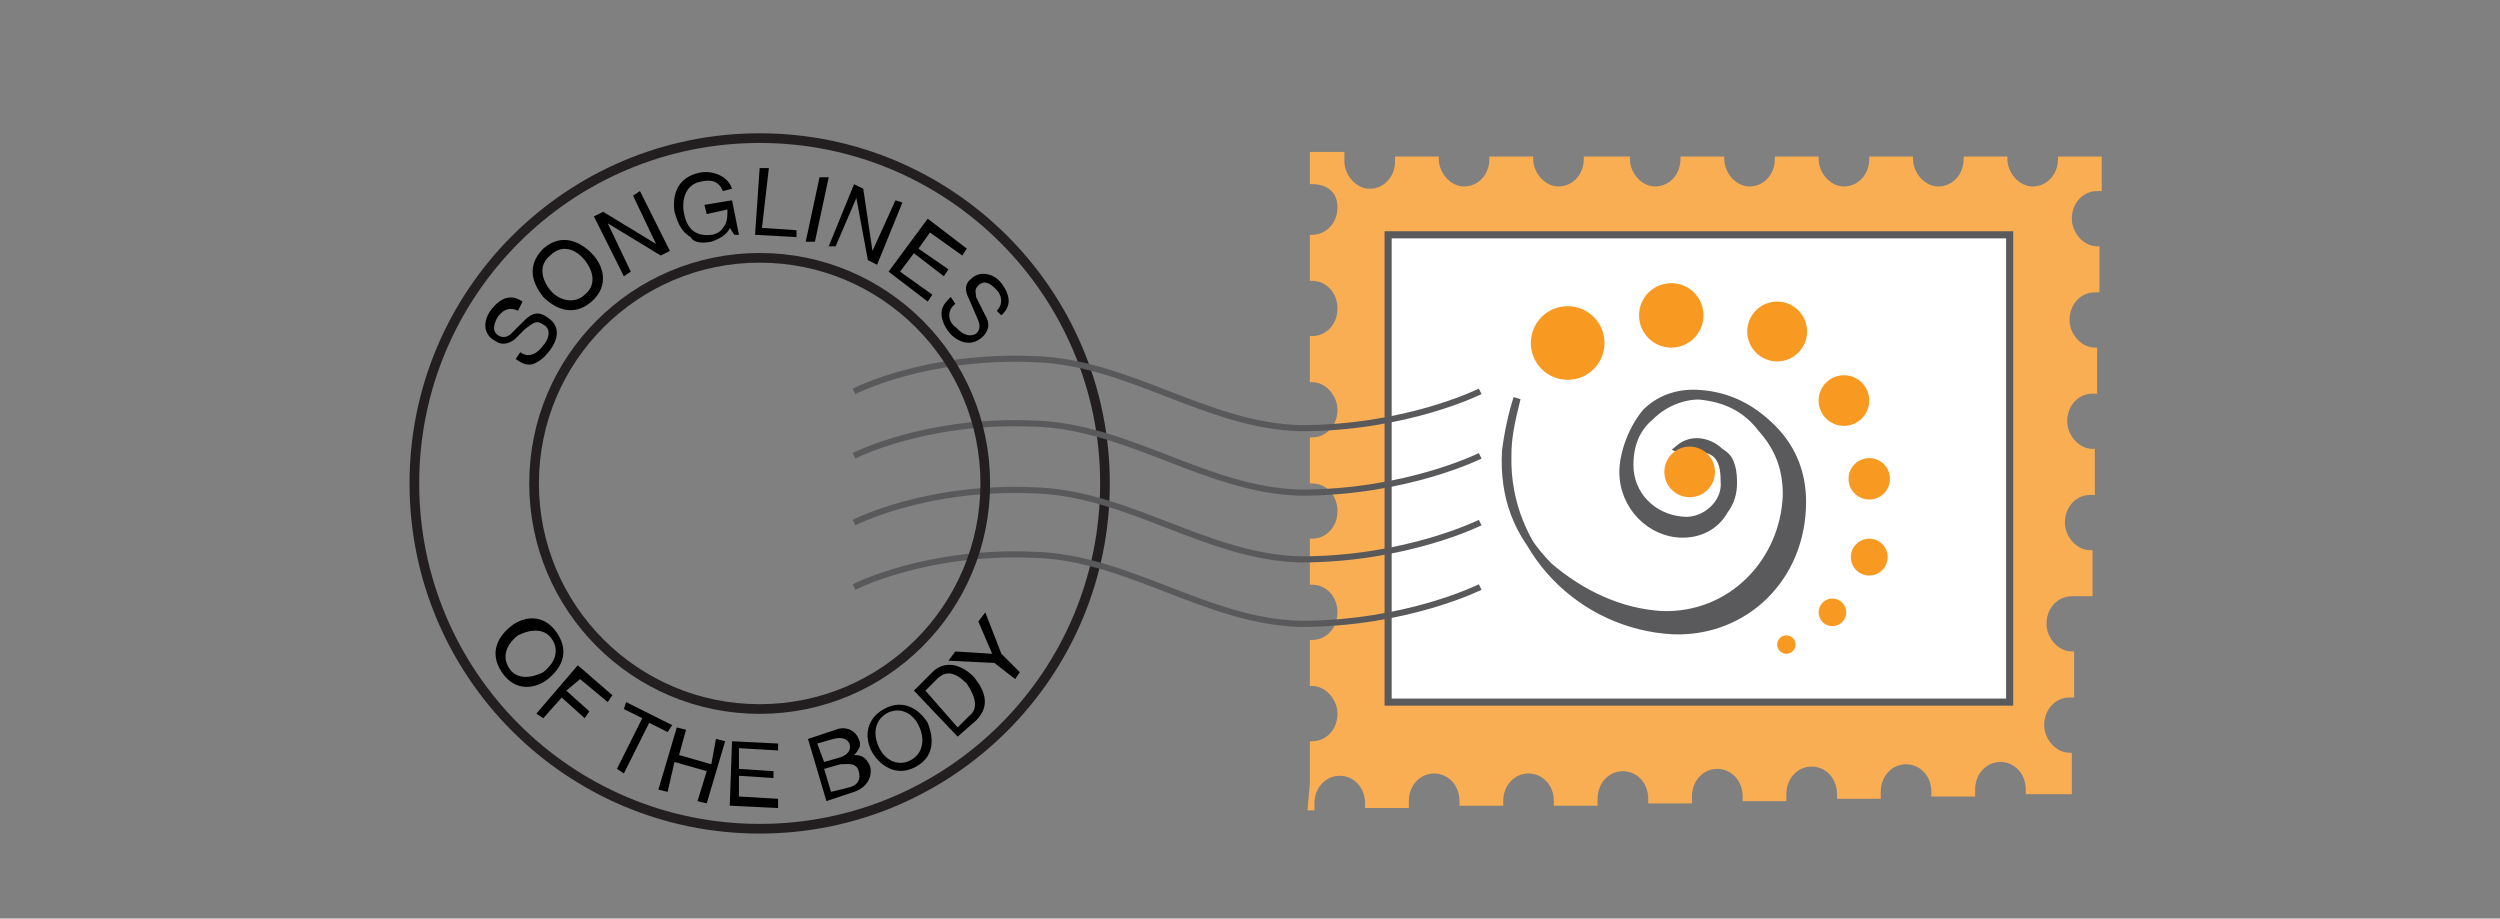 <?xml version="1.0" encoding="utf-8"?>
<!-- Generator: Adobe Illustrator 24.2.3, SVG Export Plug-In . SVG Version: 6.00 Build 0)  -->
<svg version="1.1" id="Layer_1" xmlns="http://www.w3.org/2000/svg" xmlns:xlink="http://www.w3.org/1999/xlink" x="0px" y="0px"
	 viewBox="0 0 108.6 39.9" style="enable-background:new 0 0 108.6 39.9;" xml:space="preserve">
<rect x="0" y="0" width="108.6" height="39.9" fill="#808080" stroke="none"/>
<style type="text/css">
	.st0{fill:#FAAE54;}
	.st1{fill:#FFFFFF;stroke:#5A5A5C;stroke-width:0.309;stroke-miterlimit:10;}
	.st2{fill:#F89921;}
	.st3{fill:#5A5A5C;stroke:#5A5A5C;stroke-width:0.312;stroke-miterlimit:10;}
	.st4{fill:#F89922;}
	.st5{fill:none;stroke:#231F20;stroke-width:0.42;stroke-miterlimit:10;}
	.st6{fill:none;stroke:#59595C;stroke-width:0.266;stroke-miterlimit:10;}
	.st7{fill:none;}
</style>
<g>
	<path class="st0" d="M56.9,34v-1.8H57c0.6,0,1.1-0.5,1.1-1.2c0-0.6-0.5-1.2-1.1-1.2h-0.1v-2H57c0.6,0,1.1-0.5,1.1-1.2
		s-0.5-1.2-1.1-1.2h-0.1v-2H57c0.6,0,1.1-0.5,1.1-1.2S57.6,21,57,21h-0.1v-2H57c0.6,0,1.1-0.5,1.1-1.2c0-0.6-0.5-1.2-1.1-1.2h-0.1
		v-2H57c0.6,0,1.1-0.5,1.1-1.2s-0.5-1.2-1.1-1.2h-0.1v-2H57c0.6,0,1.1-0.5,1.1-1.2S57.6,8,57,8h-0.1V6.6h1.5V7l0,0
		c0,0.6,0.5,1.2,1.1,1.2s1.1-0.5,1.1-1.2V6.8h0.1h1.8v0.1l0,0c0,0.6,0.5,1.2,1.1,1.2c0.6,0,1.1-0.5,1.1-1.2V6.8h0.1h1.8v0.1l0,0
		c0,0.6,0.5,1.2,1.1,1.2s1.1-0.5,1.1-1.2V6.8h0.1h1.9v0.1l0,0c0,0.6,0.5,1.2,1.1,1.2S73,7.6,73,6.9V6.8h0.1h1.8v0.1l0,0
		c0,0.6,0.5,1.2,1.1,1.2s1.1-0.5,1.1-1.2V6.8h0.1H79v0.1l0,0c0,0.6,0.5,1.2,1.1,1.2s1.1-0.5,1.1-1.2V6.8h0.1h1.8v0.1l0,0
		c0,0.6,0.5,1.2,1.1,1.2s1.1-0.5,1.1-1.2V6.8h0.1h1.8v0.1l0,0c0,0.6,0.5,1.2,1.1,1.2s1.1-0.5,1.1-1.2V6.8h0.1h1.8v1.5h-0.2
		c-0.6,0-1.1,0.5-1.1,1.2c0,0.6,0.5,1.2,1.1,1.2l0,0h0.1v2H91c-0.6,0-1.1,0.5-1.1,1.2c0,0.6,0.5,1.2,1.1,1.2l0,0h0.1v2h-0.2
		c-0.6,0-1.1,0.5-1.1,1.2c0,0.6,0.5,1.2,1.1,1.2l0,0H91v2h-0.2c-0.6,0-1.1,0.5-1.1,1.2c0,0.6,0.5,1.2,1.1,1.2l0,0h0.1v2H90
		c-0.6,0-1.1,0.5-1.1,1.2c0,0.6,0.5,1.2,1.1,1.2l0,0h0.1v2h-0.2c-0.6,0-1.1,0.5-1.1,1.2c0,0.6,0.5,1.2,1.1,1.2l0,0H90v1.8h-2v-0.2
		l0,0l0,0c0-0.7-0.5-1.2-1.1-1.2s-1.1,0.5-1.1,1.2v0.1v0.2h-1.9v-0.2l0,0l0,0c0-0.7-0.5-1.2-1.1-1.2s-1.1,0.5-1.1,1.2v0.1v0.2h-1.9
		v-0.2l0,0c0-0.7-0.5-1.2-1.1-1.2s-1.1,0.5-1.1,1.2v0.1v0.2h-1.9v-0.2l0,0l0,0c0-0.7-0.5-1.2-1.1-1.2s-1.1,0.5-1.1,1.2v0.1v0.2h-1.9
		v-0.2l0,0l0,0c0-0.7-0.5-1.2-1.1-1.2s-1.1,0.5-1.1,1.2v0.1V35h-1.9v-0.2l0,0l0,0c0-0.7-0.5-1.2-1.1-1.2s-1.1,0.5-1.1,1.2v0.1V35
		h-1.9v-0.2l0,0l0,0c0-0.7-0.5-1.2-1.1-1.2s-1.1,0.5-1.1,1.2v0.1v0.2h-1.9v-0.2l0,0c0-0.7-0.5-1.2-1.1-1.2s-1.1,0.5-1.1,1.2V35v0.2
		h-0.3L56.9,34L56.9,34z"/>
	<rect x="60.3" y="10.2" class="st1" width="27" height="20.3"/>
	<g>
		<ellipse class="st2" cx="68.1" cy="14.9" rx="1.6" ry="1.6"/>
		<ellipse class="st2" cx="72.6" cy="13.7" rx="1.4" ry="1.4"/>
		<ellipse class="st2" cx="77.2" cy="14.4" rx="1.3" ry="1.3"/>
		<ellipse class="st2" cx="80.1" cy="17.4" rx="1.1" ry="1.1"/>
		<ellipse class="st2" cx="81.2" cy="20.8" rx="0.9" ry="0.9"/>
		<ellipse class="st2" cx="81.2" cy="24.2" rx="0.8" ry="0.8"/>
		<ellipse class="st2" cx="79.6" cy="26.6" rx="0.6" ry="0.6"/>
		<ellipse class="st2" cx="77.6" cy="28" rx="0.4" ry="0.4"/>
		<path class="st3" d="M65.9,17.3c-0.3,1.2-0.4,1.8-0.4,2.5c-0.1,4.1,3.2,7.4,7.2,7.6c3.1,0.1,5.6-2.3,5.6-5.6
			c0-1.2-0.4-2.3-1.3-3.2c-0.9-0.9-1.9-1.4-3.1-1.5c-1.1-0.1-1.9,0.3-2.4,0.8c-0.6,0.7-1,1.8-1,2.6c0,1.5,1.2,2.7,2.6,2.7
			c0.7,0,1.4-0.3,1.8-1c0.3-0.4,0.4-0.8,0.4-1.2c0-0.2,0-0.5-0.1-0.8s-0.2-0.4-0.5-0.6c-0.3-0.3-1.1-0.7-1.8-0.1
			c0,0,0.2,0.1,0.3,0.1c0.2,0,0.3-0.1,0.8-0.1c0.8,0.1,0.9,0.8,0.9,1.4c0.1,1-0.9,1.8-1.8,1.7c-1.3-0.1-2.3-1.1-2.3-2.4
			c0-0.9,0.3-1.6,0.9-2.1c0.6-0.6,1.4-0.9,2.1-0.9c1.1,0.1,2,0.5,2.7,1.4c0.8,0.9,1.1,1.8,1.1,2.9c-0.1,2.9-2.4,5.3-5.4,5.2
			c-1.8-0.1-3.5-0.9-4.9-2.1c-1.4-1.4-2-3-1.9-5C65.5,18.8,65.7,17.9,65.9,17.3L65.9,17.3z"/>
		<ellipse class="st4" cx="73.4" cy="20.5" rx="1.1" ry="1.1"/>
	</g>
</g>
<circle class="st5" cx="33" cy="21" r="15"/>
<g>
	<path class="st6" d="M37.1,25.5c0,0,3.1-1.6,7.8-1.4c4.1,0.1,7.5,2.9,11.6,3c4.6,0,7.8-1.6,7.8-1.6"/>
	<path class="st6" d="M37.1,22.7c0,0,3.1-1.6,7.8-1.4c4.1,0.1,7.5,2.9,11.6,3c4.6,0,7.8-1.6,7.8-1.6"/>
	<path class="st6" d="M37.1,19.8c0,0,3.1-1.6,7.8-1.4c4.1,0.1,7.5,2.9,11.6,3c4.6,0,7.8-1.6,7.8-1.6"/>
	<path class="st6" d="M37.1,17c0,0,3.1-1.6,7.8-1.4c4.1,0.1,7.5,2.9,11.6,3c4.6,0,7.8-1.6,7.8-1.6"/>
</g>
<circle class="st5" cx="33" cy="21" r="9.8"/>
<path id="SVGID_x5F_2_x5F_" class="st7" d="M23.6,15.2c2-3,5.5-5.1,9.4-5.1c4.1,0,7.6,2.1,9.6,5.4"/>
<g>
	<path class="st7" d="M22,21.1c0-6,4.9-10.8,10.8-10.8s10.8,4.9,10.8,10.8"/>
	<path d="M22.5,13.5c-0.4-0.2-0.7,0-0.9,0.3c-0.1,0.2-0.3,0.6,0.1,0.8c0.2,0.1,0.4,0,0.5-0.1l0.6-0.6c0.3-0.3,0.6-0.4,1-0.1
		c0.6,0.4,0.4,1,0.1,1.4c-0.3,0.4-0.5,0.5-0.7,0.6c-0.3,0.1-0.5,0-0.8-0.2l0.2-0.3c0.4,0.3,0.8,0,1-0.3c0.2-0.2,0.4-0.7,0-0.9
		c-0.3-0.2-0.4-0.1-0.8,0.2l-0.4,0.4c-0.1,0.1-0.5,0.4-0.9,0.1c-0.4-0.2-0.6-0.7-0.2-1.3c0.6-0.8,1.1-0.6,1.4-0.4L22.5,13.5z"/>
	<path d="M25.7,13.1c-0.8,0.7-1.6,0.3-2.1-0.2c-0.4-0.5-0.8-1.3,0-2.1c0.8-0.7,1.6-0.3,2.1,0.2C26.2,11.5,26.5,12.4,25.7,13.1z
		 M23.9,11.1c-0.5,0.4-0.4,1,0,1.5s1.1,0.6,1.5,0.2c0.5-0.4,0.4-1,0-1.5C25,10.8,24.4,10.6,23.9,11.1z"/>
	<path d="M27.5,8.5l0.3-0.2l1.3,2.6l-0.4,0.2l-2.3-1.4l0,0l1,2.1l-0.3,0.2l-1.3-2.6l0.4-0.2l2.3,1.4l0,0L27.5,8.5z"/>
	<path d="M30.6,8.9l1.2-0.2l0.3,1.5l-0.2,0l-0.2-0.3c-0.1,0.3-0.5,0.5-0.8,0.6c-0.5,0.1-0.8,0-0.9-0.2c-0.5-0.3-0.6-0.8-0.7-1.1
		c-0.1-0.7,0.1-1.5,1.1-1.7c0.5-0.1,1.2,0.1,1.4,0.7l-0.4,0.1c-0.2-0.5-0.6-0.5-1-0.4c-0.5,0.1-0.8,0.6-0.7,1.3
		c0.1,0.6,0.4,1.1,1.2,1c0.1,0,0.4-0.1,0.5-0.3c0.2-0.2,0.2-0.5,0.2-0.8l-0.9,0.2L30.6,8.9z"/>
	<path d="M33.1,9.9l1.5,0.1l0,0.3l-1.8-0.1l0.2-2.9l0.4,0L33.1,9.9z"/>
	<path d="M35.4,10.5L35,10.5l0.6-2.8L36,7.7L35.4,10.5z"/>
	<path d="M38.9,8.7l0.3,0.1l-1.1,2.7l-0.4-0.2l-0.5-2.7l0,0l-0.9,2.1L36,10.7L37.1,8l0.4,0.2l0.4,2.7l0,0L38.9,8.7z"/>
	<path d="M40.3,13.1l-1.7-1.3l1.7-2.3l1.7,1.3l-0.2,0.3l-1.4-1l-0.5,0.7l1.3,0.9L41,12L39.7,11l-0.6,0.8l1.4,1L40.3,13.1z"/>
	<path d="M43.3,13.5c0.3-0.3,0.2-0.7,0-0.9c-0.2-0.2-0.5-0.5-0.8-0.2c-0.2,0.2-0.1,0.3-0.1,0.5l0.4,0.8c0.2,0.3,0.2,0.7-0.2,1
		c-0.5,0.4-1.1,0.1-1.4-0.3c-0.3-0.4-0.3-0.7-0.3-0.8c0-0.3,0.2-0.5,0.4-0.7l0.2,0.3c-0.4,0.3-0.3,0.8,0,1c0.2,0.2,0.5,0.5,0.9,0.3
		c0.2-0.2,0.2-0.4,0-0.8L42.1,13c-0.1-0.2-0.3-0.6,0.1-0.9c0.3-0.3,0.9-0.3,1.3,0.2c0.6,0.8,0.2,1.2,0,1.4L43.3,13.5z"/>
</g>
<g>
	<ellipse class="st7" cx="33.1" cy="24.2" rx="12.8" ry="10.8"/>
	<path d="M21.8,29.2c-0.6-0.9-0.1-1.6,0.4-2s1.4-0.6,2,0.3c0.6,0.9,0.1,1.6-0.4,2C23.3,29.9,22.4,30.1,21.8,29.2z M24,27.8
		c-0.3-0.5-0.9-0.5-1.5-0.2c-0.5,0.4-0.7,0.9-0.4,1.4c0.3,0.5,0.9,0.5,1.5,0.2C24.1,28.8,24.3,28.3,24,27.8z"/>
	<path d="M23.6,31.2l-0.3-0.2l1.8-2.1l1.5,1.3l-0.2,0.3l-1.2-1L24.6,30l1,0.9l-0.2,0.3l-1-0.9L23.6,31.2z"/>
	<path d="M27.2,30.5l2,1l-0.2,0.3l-0.8-0.4l-1.1,2.2l-0.3-0.2l1.1-2.2l-0.8-0.4L27.2,30.5z"/>
	<path d="M31.1,32.1l0.4,0.1l-0.8,2.7l-0.4-0.1l0.4-1.3l-1.4-0.4L29,34.4l-0.4-0.1l0.8-2.7l0.4,0.1l-0.3,1.1l1.4,0.4L31.1,32.1z"/>
	<path d="M33.8,35.1L31.7,35l0.1-2.8l2,0.1l0,0.3l-1.7-0.1l0,0.9l1.5,0.1l0,0.3l-1.5-0.1l0,0.9l1.7,0.1L33.8,35.1z"/>
	<path d="M35.1,32.1l1.2-0.4c0.5-0.2,0.9,0.1,1,0.4c0.1,0.2,0.1,0.4-0.2,0.7c0.2,0,0.5,0,0.7,0.5c0.1,0.4-0.1,0.9-0.7,1.1l-1.2,0.4
		L35.1,32.1z M35.8,33.1l0.7-0.2c0.3-0.1,0.5-0.3,0.4-0.6c-0.1-0.2-0.3-0.3-0.7-0.2l-0.7,0.2L35.8,33.1z M36.1,34.4l0.8-0.2
		c0.4-0.1,0.5-0.4,0.4-0.7c-0.1-0.4-0.5-0.3-0.8-0.3l-0.7,0.2L36.1,34.4z"/>
	<path d="M39.8,33.3c-0.9,0.5-1.6-0.1-1.9-0.6c-0.3-0.5-0.4-1.4,0.5-1.9c0.9-0.5,1.6,0.1,1.9,0.6C40.5,31.9,40.7,32.8,39.8,33.3z
		 M38.5,31c-0.5,0.3-0.6,0.9-0.3,1.5c0.3,0.6,0.9,0.8,1.4,0.5s0.6-0.9,0.3-1.5S39,30.7,38.5,31z"/>
	<path d="M39.7,30l0.8-0.8c0.5-0.5,1.2-0.4,1.8,0.2c0.4,0.5,0.8,1.2,0.1,1.9l-0.8,0.7L39.7,30z M41.6,31.6l0.5-0.5
		c0.4-0.3,0.3-0.8-0.1-1.4c-0.5-0.5-0.9-0.6-1.3-0.2L40.2,30L41.6,31.6z"/>
	<path d="M44.3,29.2l-0.2,0.3l-0.9-0.7l-2-0.1l0.3-0.4l1.6,0.1l-0.6-1.4l0.3-0.4l0.7,1.8L44.3,29.2z"/>
</g>
</svg>
